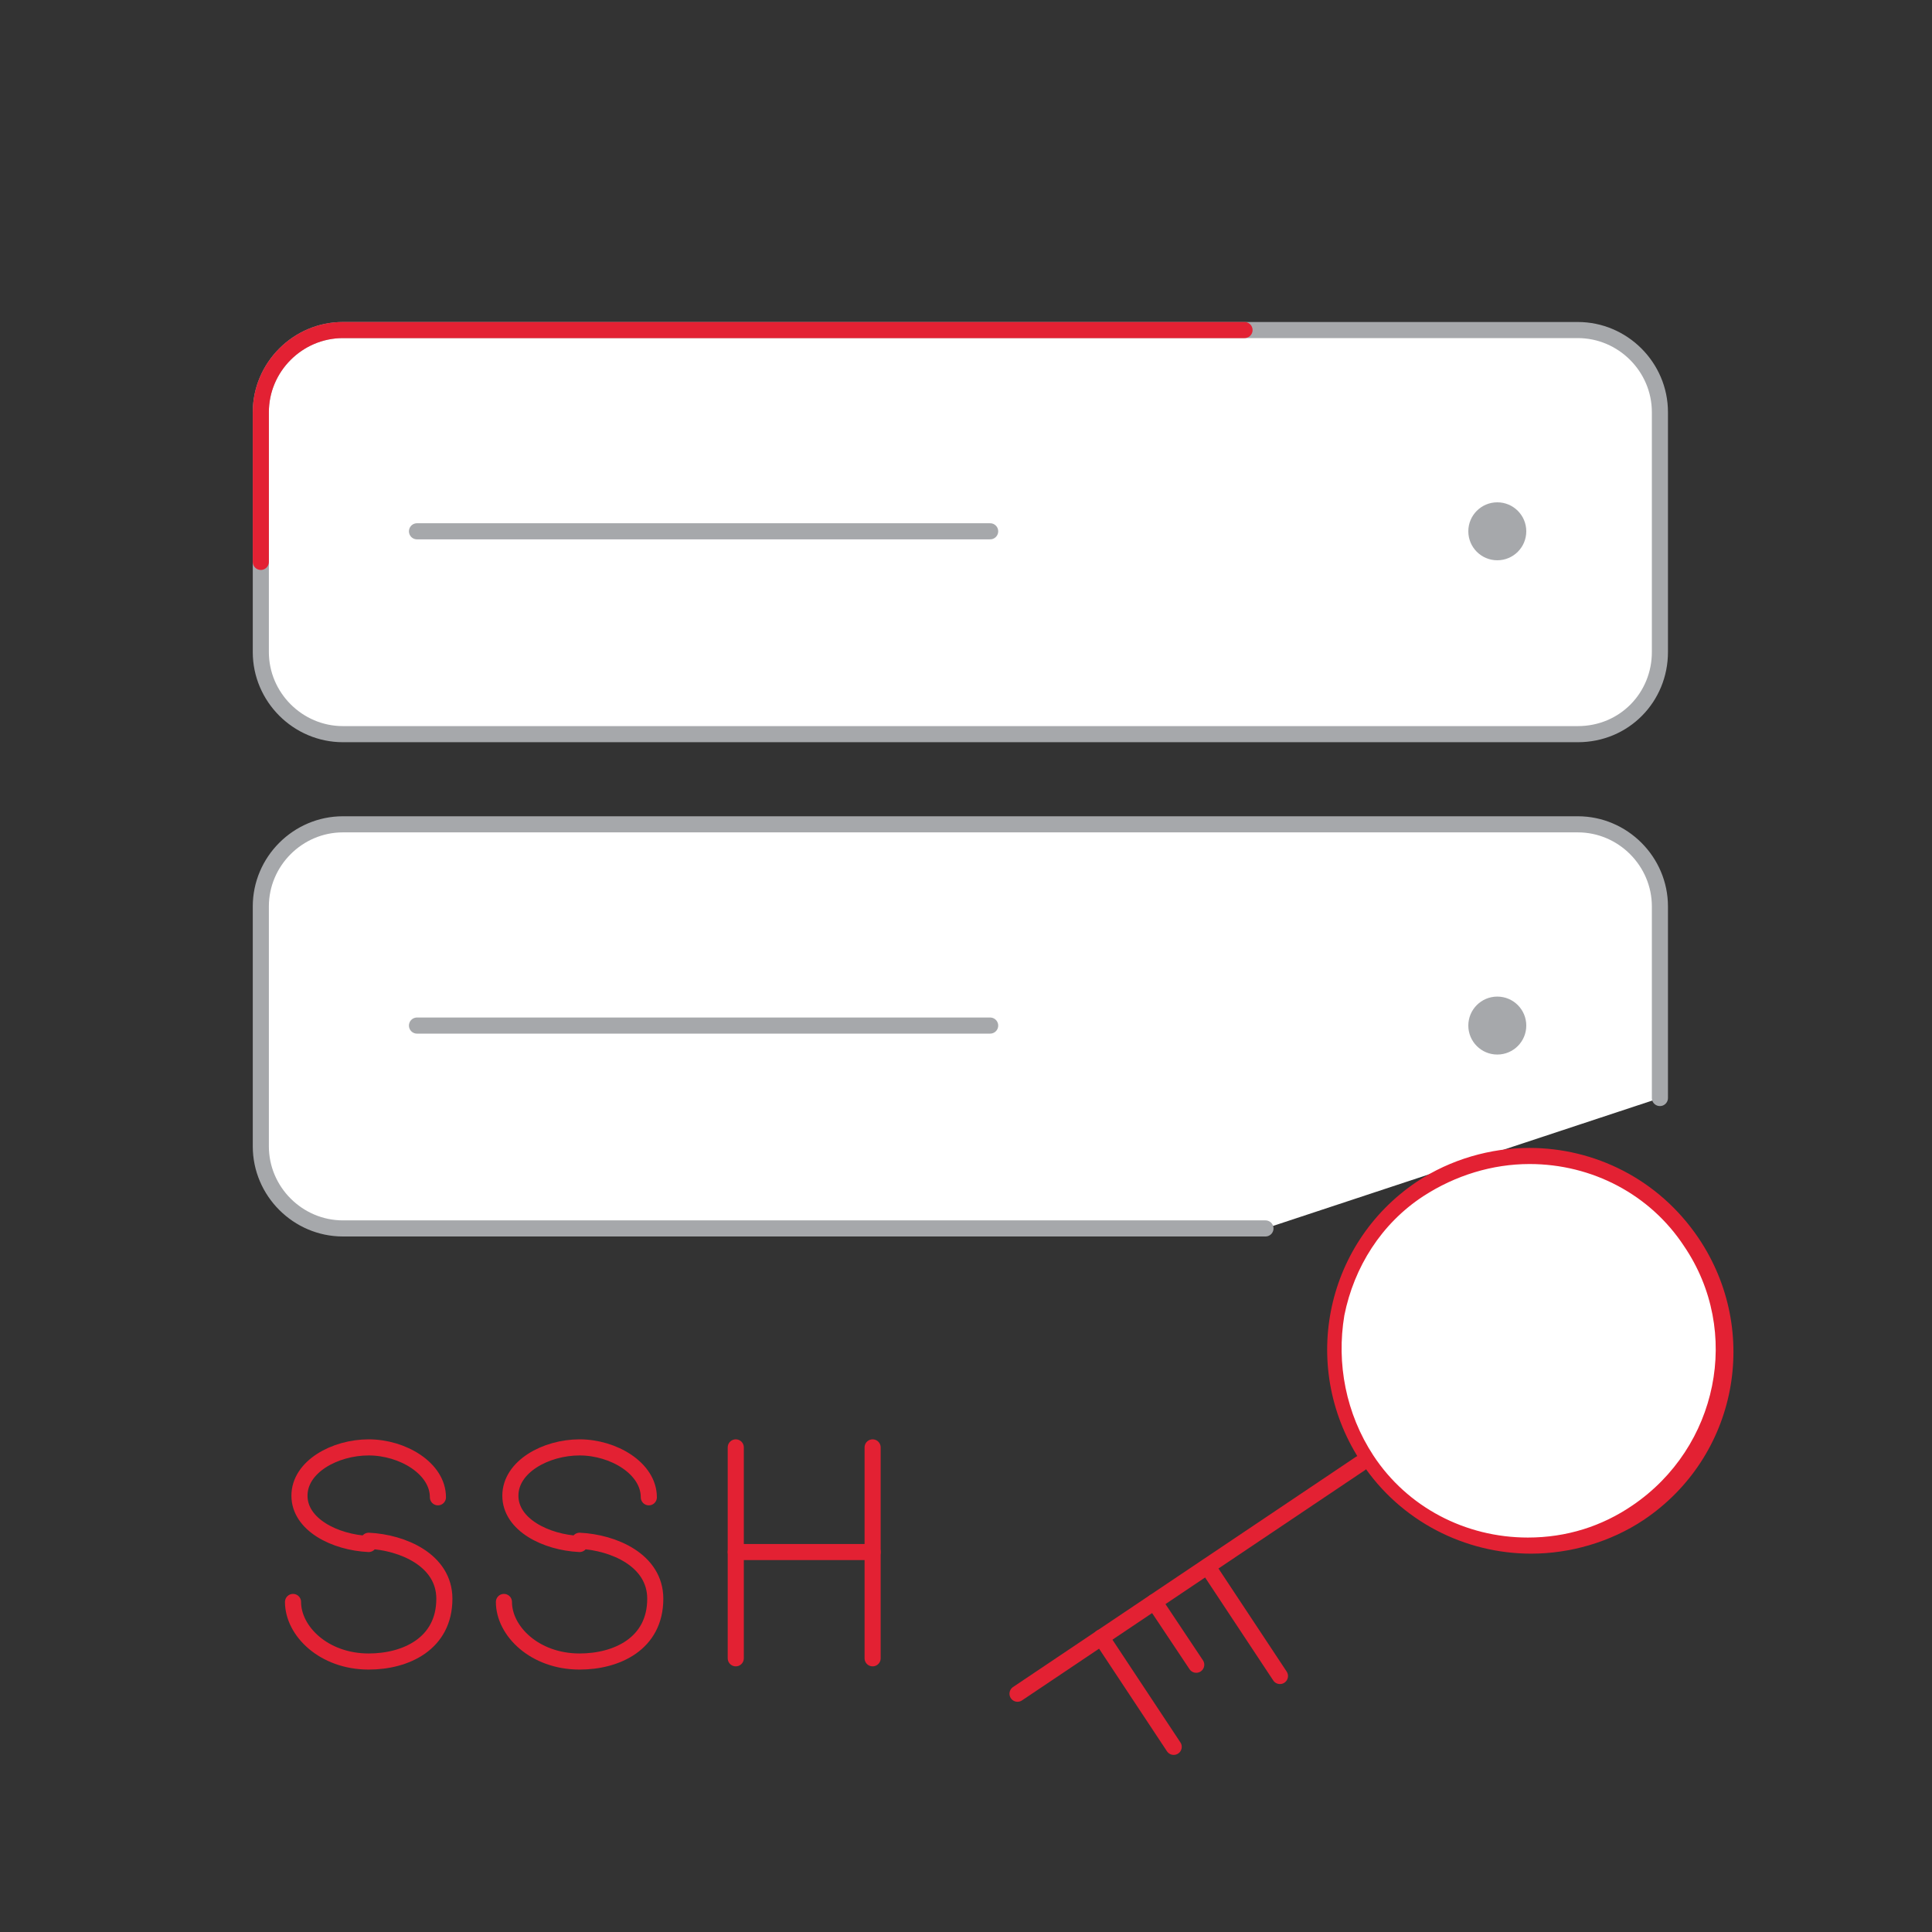 <?xml version="1.0" encoding="utf-8"?>
<!-- Generator: Adobe Illustrator 24.3.0, SVG Export Plug-In . SVG Version: 6.00 Build 0)  -->
<svg version="1.1" id="Layer_1" xmlns="http://www.w3.org/2000/svg" xmlns:xlink="http://www.w3.org/1999/xlink" x="0px" y="0px"
	 viewBox="0 0 120 120" style="enable-background:new 0 0 120 120;" xml:space="preserve">
<rect x="0" y="0" width="120" height="120" fill="#333333" stroke="none"/>
<style type="text/css">
	.st0{fill:#FFFFFF;stroke:#A6A8AB;stroke-linecap:round;stroke-linejoin:round;stroke-miterlimit:10;}
	.st1{fill:none;stroke:#A6A8AB;stroke-linecap:round;stroke-linejoin:round;stroke-miterlimit:10;}
	.st2{fill:#A6A8AB;}
	.st3{fill:none;stroke:#E32133;stroke-linecap:round;stroke-linejoin:round;stroke-miterlimit:10;}
	.st4{fill:#FFFFFF;}
	.st5{fill:#E32133;}
	.st6{fill:none;stroke:#E32133;stroke-linecap:round;stroke-miterlimit:10;}
</style>
<g>
	<g>
		<path class="st0" d="M78.6,76.3H21.3c-2.8,0-5.1-2.3-5.1-5.1V56.3c0-2.8,2.3-5.1,5.1-5.1H98c2.8,0,5.1,2.3,5.1,5.1v11.9"/>
		<line class="st1" x1="25.9" y1="63.7" x2="61.5" y2="63.7"/>
		<circle class="st2" cx="93" cy="63.7" r="1.8"/>
	</g>
	<g>
		<path class="st0" d="M98,45.6H21.3c-2.8,0-5.1-2.3-5.1-5.1V25.6c0-2.8,2.3-5.1,5.1-5.1H98c2.8,0,5.1,2.3,5.1,5.1v14.9
			C103.1,43.3,100.9,45.6,98,45.6z"/>
		<line class="st1" x1="25.9" y1="33" x2="61.5" y2="33"/>
		<circle class="st2" cx="93" cy="33" r="1.8"/>
	</g>
	<path class="st3" d="M16.2,34.9v-9.3c0-2.8,2.3-5.1,5.1-5.1h56"/>
	<g>
		<g>
			<path class="st4" d="M95,96c-4,0-7.8-2-10-5.3c-1.8-2.7-2.5-5.9-1.8-9.1c0.6-3.2,2.4-5.9,5.1-7.7c2-1.3,4.3-2.1,6.7-2.1
				c4,0,7.8,2,10,5.3c3.7,5.5,2.2,13.1-3.3,16.8C99.7,95.3,97.4,96,95,96z"/>
			<path class="st5" d="M95,72.3L95,72.3c3.9,0,7.5,1.9,9.6,5.1c3.6,5.3,2.1,12.5-3.2,16.1c-1.9,1.3-4.1,2-6.5,2
				c-3.9,0-7.5-1.9-9.6-5.1c-1.7-2.6-2.3-5.7-1.8-8.7c0.6-3,2.3-5.7,4.9-7.4C90.4,73,92.7,72.3,95,72.3 M95,71.3
				c-2.4,0-4.9,0.7-7,2.1c-5.8,3.9-7.3,11.7-3.4,17.5c2.4,3.6,6.4,5.6,10.5,5.6c2.4,0,4.9-0.7,7-2.1c5.8-3.9,7.3-11.7,3.4-17.5
				C103,73.2,99,71.3,95,71.3L95,71.3z"/>
		</g>
		<line class="st6" x1="84.5" y1="90.9" x2="63.2" y2="105.2"/>
		<line class="st6" x1="75" y1="97.3" x2="79.5" y2="104.1"/>
		<line class="st6" x1="68.4" y1="101.7" x2="72.9" y2="108.5"/>
		<line class="st6" x1="71.7" y1="99.5" x2="74.3" y2="103.4"/>
	</g>
	<g>
		<g>
			<g>
				<path class="st3" d="M27.2,93c0-1.8-2.2-3.1-4.3-3.1c-2.1,0-4.3,1.2-4.3,3c0,1.8,2.2,2.9,4.3,3"/>
				<path class="st3" d="M18.2,99.5c0,1.8,1.9,3.7,4.7,3.7c2.3,0,4.7-1.1,4.7-3.9c0-2.4-2.6-3.5-4.7-3.6"/>
			</g>
			<g>
				<path class="st3" d="M40.3,93c0-1.8-2.2-3.1-4.3-3.1c-2.1,0-4.3,1.2-4.3,3c0,1.8,2.2,2.9,4.3,3"/>
				<path class="st3" d="M31.3,99.5c0,1.8,1.9,3.7,4.7,3.7c2.3,0,4.7-1.1,4.7-3.9c0-2.4-2.6-3.5-4.7-3.6"/>
			</g>
		</g>
		<g>
			<line class="st3" x1="45.7" y1="89.9" x2="45.7" y2="103"/>
			<line class="st3" x1="54.2" y1="89.9" x2="54.2" y2="103"/>
			<line class="st3" x1="54.2" y1="96.4" x2="45.7" y2="96.4"/>
		</g>
	</g>
</g>
</svg>

